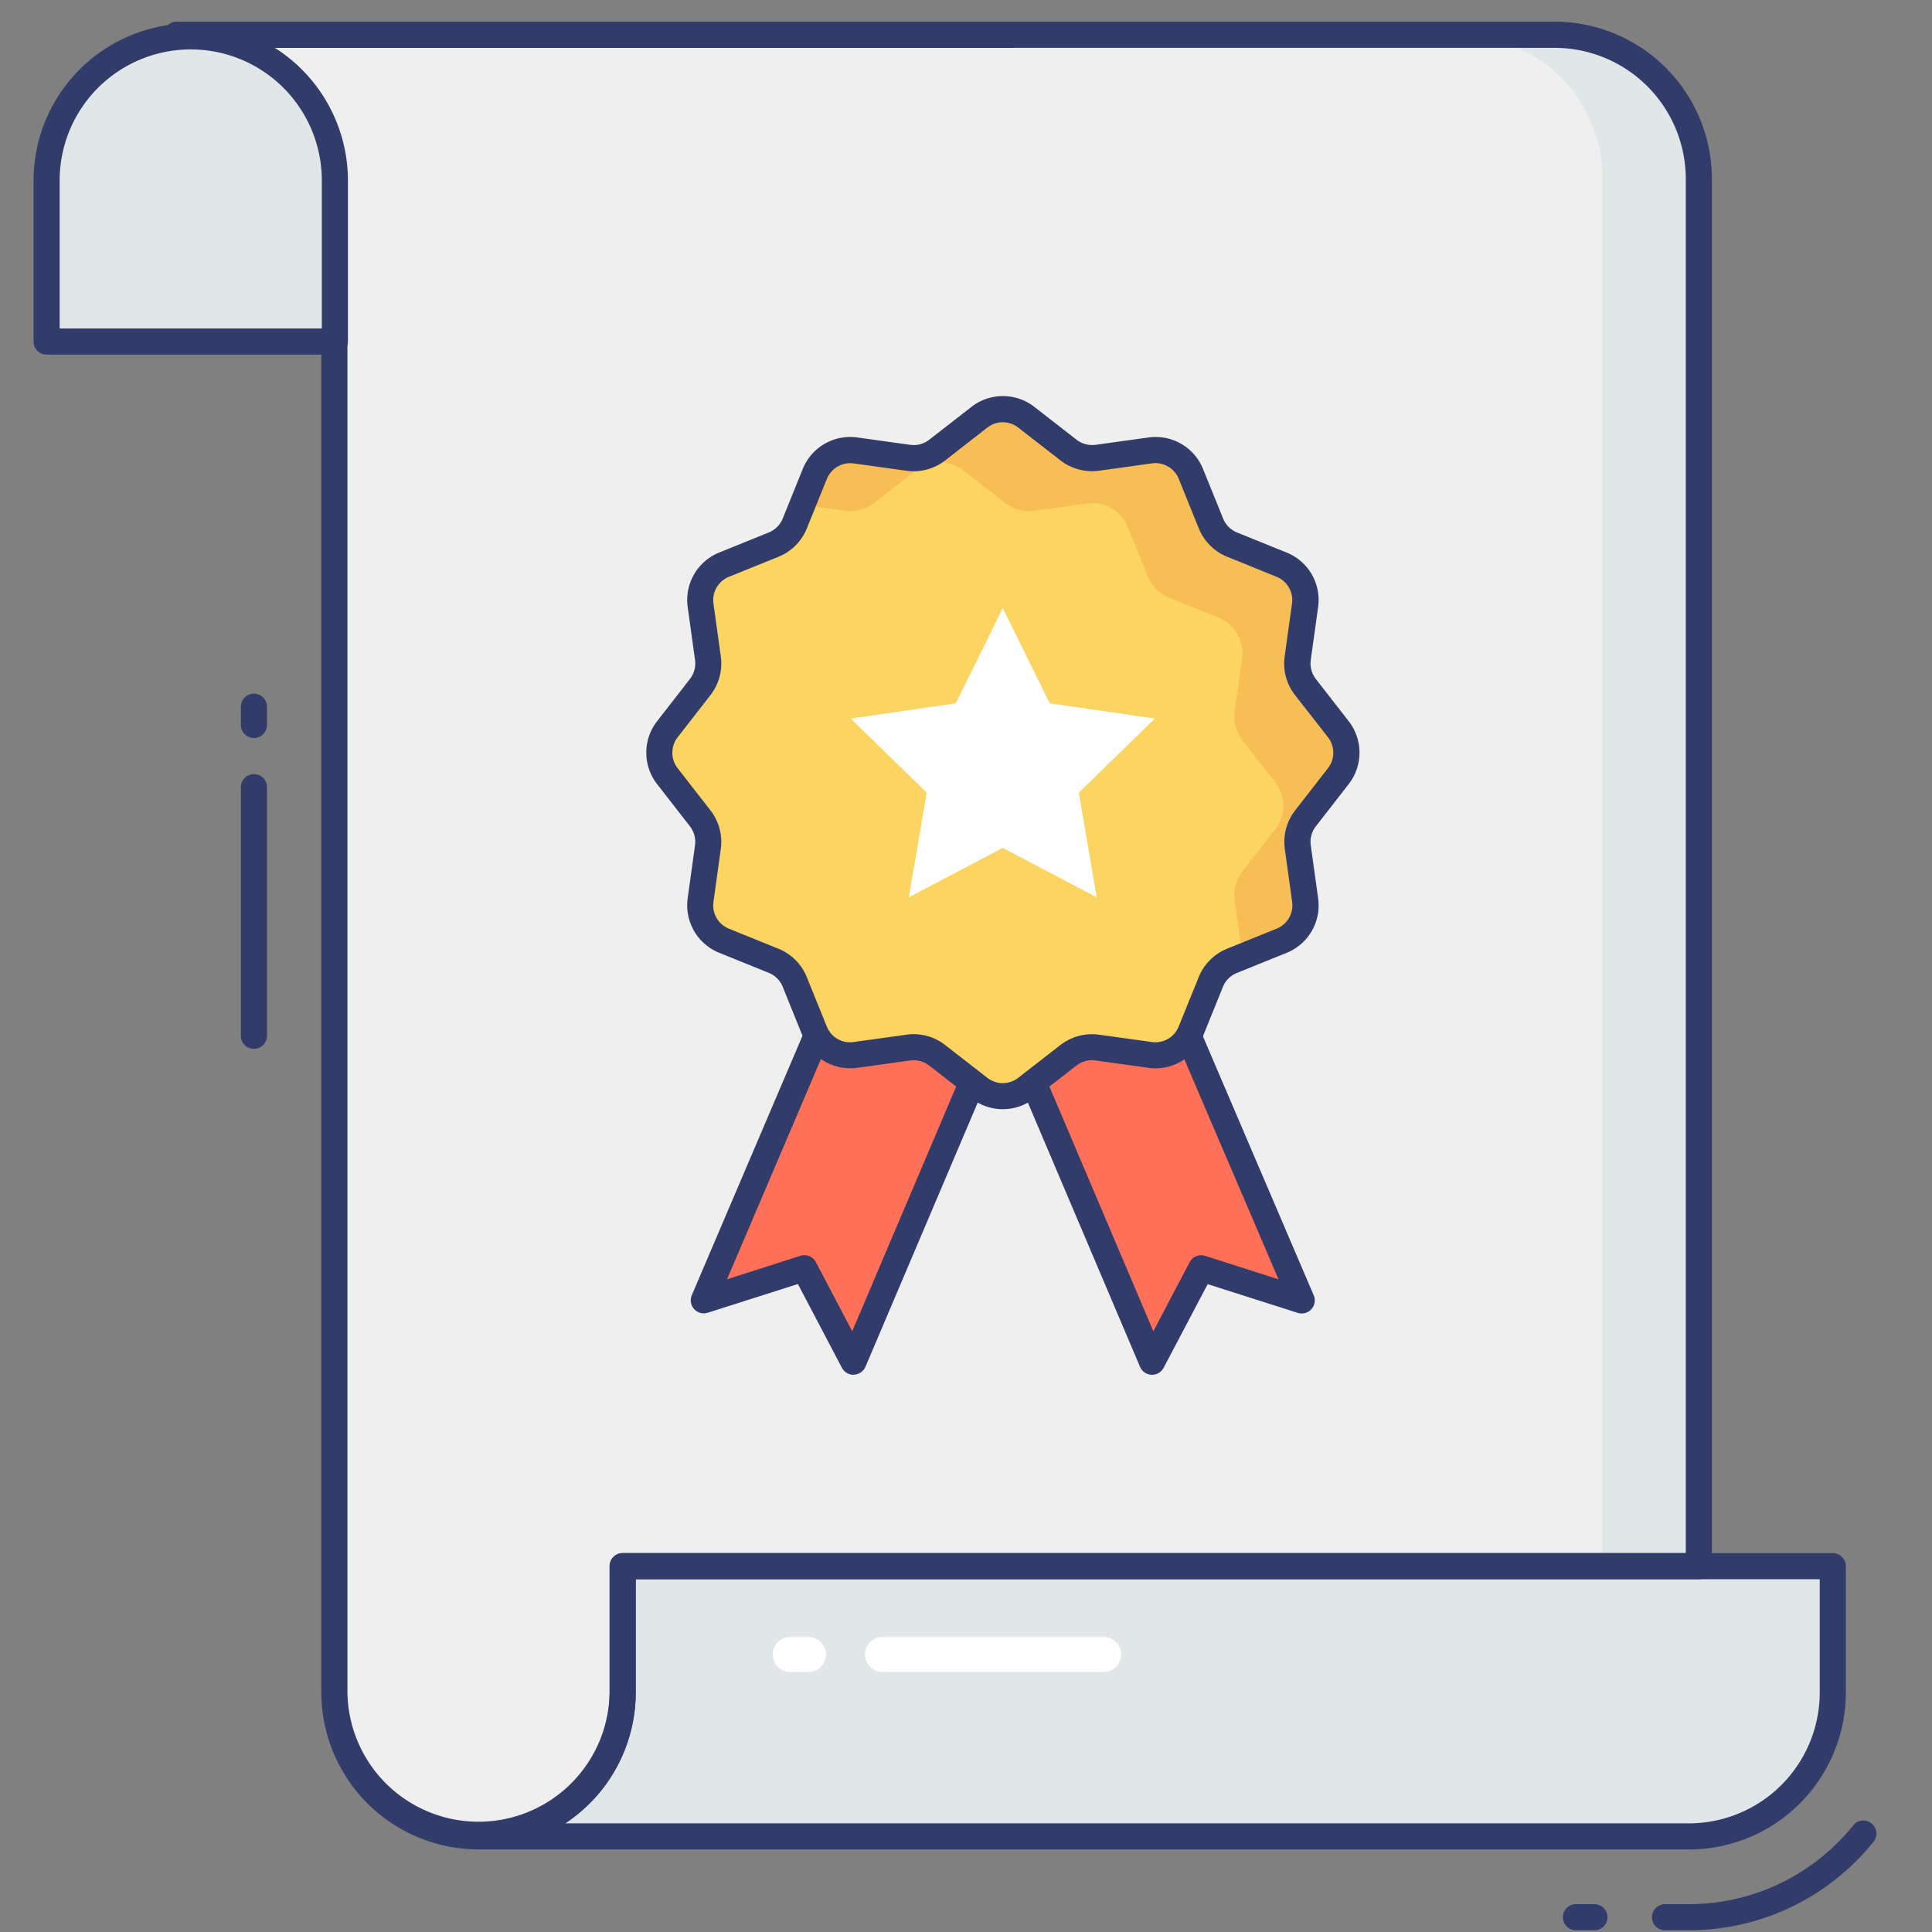 <svg id="line_color" height="512" viewBox="0 0 74 74" width="512" xmlns="http://www.w3.org/2000/svg" data-name="line color"><rect x="0" y="0" width="74" height="74" fill="#808080" stroke="none"/><path d="m12.808 6.843-6.045-5.51h52.786a5.52 5.52 0 0 1 5.52 5.521v53.132h-41.221v4.84a5.52 5.52 0 0 1 -11.04 0z" fill="#eeefee"/><path d="m65.072 6.857v53.133h-3.687v-53.133a5.52 5.52 0 0 0 -5.52-5.52h3.687a5.52 5.52 0 0 1 5.52 5.52z" fill="#e1e6e9"/><path d="m23.851 59.988h46.349v4.841a5.5 5.5 0 0 1 -5.51 5.51h-46.359a5.512 5.512 0 0 0 5.52-5.51z" fill="#e1e6e9"/><path d="m64.69 70.839h-46.359a.5.5 0 0 1 0-1 5.021 5.021 0 0 0 5.02-5.01v-4.841a.5.5 0 0 1 .5-.5h46.349a.5.5 0 0 1 .5.5v4.841a6.017 6.017 0 0 1 -6.01 6.01zm-43.038-1h43.038a5.016 5.016 0 0 0 5.01-5.01v-4.341h-45.349v4.341a6.01 6.01 0 0 1 -2.699 5.01z" fill="#323c6b"/><path d="m37.51 40.807-4.821 11.35-1.88-3.579-3.851 1.226 4.562-10.692" fill="#fe7058"/><path d="m32.689 52.657a.5.5 0 0 1 -.442-.268l-1.686-3.208-3.452 1.1a.5.5 0 0 1 -.611-.673l4.562-10.692a.5.5 0 1 1 .919.393l-4.132 9.691 2.81-.9a.5.5 0 0 1 .594.244l1.391 2.646 4.409-10.379a.5.5 0 1 1 .92.39l-4.822 11.35a.5.5 0 0 1 -.439.3z" fill="#323c6b"/><path d="m45.288 39.122 4.571 10.682-3.851-1.226-1.88 3.579-4.822-11.35" fill="#fe7058"/><g fill="#323c6b"><path d="m44.128 52.657h-.021a.5.5 0 0 1 -.439-.3l-4.821-11.357a.5.5 0 1 1 .92-.39l4.409 10.38 1.389-2.645a.5.5 0 0 1 .594-.244l2.81.9-4.141-9.678a.5.5 0 0 1 .92-.393l4.57 10.682a.5.5 0 0 1 -.611.674l-3.451-1.1-1.686 3.203a.5.5 0 0 1 -.442.268z"/><path d="m64.687 73.934h-.913a.5.5 0 0 1 0-1h.913a8.071 8.071 0 0 0 6.28-3 .5.5 0 1 1 .775.63 9.06 9.06 0 0 1 -7.055 3.37z"/><path d="m61.07 73.934h-.708a.5.5 0 1 1 0-1h.708a.5.5 0 0 1 0 1z"/><path d="m9.726 40.172a.5.5 0 0 1 -.5-.5v-9.521a.5.5 0 0 1 1 0v9.521a.5.5 0 0 1 -.5.5z"/><path d="m9.726 28.269a.5.5 0 0 1 -.5-.5v-.7a.5.5 0 0 1 1 0v.7a.5.5 0 0 1 -.5.5z"/></g><path d="m51.255 29.728-1.255 1.619a1.466 1.466 0 0 0 -.294 1.1l.282 2.03a1.464 1.464 0 0 1 -.9 1.557l-1.9.768a1.466 1.466 0 0 0 -.807.807l-.768 1.9a1.464 1.464 0 0 1 -1.557.9l-2.03-.282a1.466 1.466 0 0 0 -1.1.294l-1.619 1.259a1.462 1.462 0 0 1 -1.8 0l-1.619-1.259a1.464 1.464 0 0 0 -1.1-.294l-2.029.282a1.463 1.463 0 0 1 -1.557-.9l-.769-1.9a1.458 1.458 0 0 0 -.806-.807l-1.9-.769a1.463 1.463 0 0 1 -.9-1.557l.282-2.029a1.466 1.466 0 0 0 -.294-1.1l-1.26-1.619a1.465 1.465 0 0 1 0-1.8l1.26-1.619a1.464 1.464 0 0 0 .294-1.1l-.282-2.029a1.463 1.463 0 0 1 .9-1.557l1.9-.769a1.463 1.463 0 0 0 .807-.807l.768-1.9a1.462 1.462 0 0 1 1.557-.9l2.029.281a1.458 1.458 0 0 0 1.1-.294l1.618-1.259a1.462 1.462 0 0 1 1.8 0l1.619 1.259a1.462 1.462 0 0 0 1.1.295l2.03-.282a1.464 1.464 0 0 1 1.557.9l.768 1.9a1.466 1.466 0 0 0 .807.807l1.9.768a1.464 1.464 0 0 1 .9 1.557l-.287 2.035a1.464 1.464 0 0 0 .294 1.1l1.259 1.619a1.462 1.462 0 0 1 .002 1.795z" fill="#fcd462"/><path d="m51.255 27.932-1.255-1.619a1.464 1.464 0 0 1 -.294-1.1l.282-2.029a1.464 1.464 0 0 0 -.9-1.557l-1.9-.769a1.461 1.461 0 0 1 -.807-.806l-.768-1.9a1.462 1.462 0 0 0 -1.557-.9l-2.03.281a1.457 1.457 0 0 1 -1.1-.294l-1.619-1.259a1.462 1.462 0 0 0 -1.8 0l-1.618 1.259a1.458 1.458 0 0 1 -1.1.294l-2.029-.281a1.463 1.463 0 0 0 -1.557.9l-.479 1.184 1.648.229a1.464 1.464 0 0 0 1.1-.294l1.619-1.259a1.462 1.462 0 0 1 1.8 0l1.619 1.259a1.466 1.466 0 0 0 1.1.294l2.03-.282a1.464 1.464 0 0 1 1.557.9l.768 1.9a1.466 1.466 0 0 0 .807.807l1.9.768a1.464 1.464 0 0 1 .9 1.557l-.282 2.03a1.466 1.466 0 0 0 .294 1.1l1.259 1.619a1.462 1.462 0 0 1 0 1.8l-1.259 1.619a1.464 1.464 0 0 0 -.294 1.1l.282 2.029a1.357 1.357 0 0 1 -.005.143l1.522-.616a1.464 1.464 0 0 0 .9-1.557l-.282-2.03a1.466 1.466 0 0 1 .294-1.1l1.259-1.619a1.462 1.462 0 0 0 -.005-1.801z" fill="#f7be56"/><path d="m38.408 42.485a1.956 1.956 0 0 1 -1.2-.413l-1.619-1.26a.974.974 0 0 0 -.725-.193l-2.029.281a1.965 1.965 0 0 1 -2.089-1.207l-.768-1.9a.967.967 0 0 0 -.531-.531l-1.9-.768a1.961 1.961 0 0 1 -1.207-2.089l.281-2.03a.972.972 0 0 0 -.193-.723l-1.259-1.619a1.958 1.958 0 0 1 0-2.41l1.259-1.619a.974.974 0 0 0 .194-.724l-.282-2.029a1.96 1.96 0 0 1 1.208-2.088l1.9-.769a.967.967 0 0 0 .531-.531l.768-1.9a1.958 1.958 0 0 1 2.09-1.207l2.028.282a.965.965 0 0 0 .724-.194l1.62-1.26a1.961 1.961 0 0 1 2.409 0l1.619 1.26a.986.986 0 0 0 .724.194l2.029-.282a1.959 1.959 0 0 1 2.089 1.207l.77 1.9a.963.963 0 0 0 .53.531l1.9.769a1.958 1.958 0 0 1 1.208 2.088l-.282 2.03a.971.971 0 0 0 .194.724l1.259 1.618a1.962 1.962 0 0 1 0 2.41l-1.259 1.619a.969.969 0 0 0 -.194.723l.282 2.03a1.958 1.958 0 0 1 -1.216 2.095l-1.9.769a.961.961 0 0 0 -.53.53l-.769 1.9a1.957 1.957 0 0 1 -2.087 1.201l-2.029-.282a.977.977 0 0 0 -.724.193l-1.619 1.26a1.955 1.955 0 0 1 -1.205.414zm-3.418-2.875a1.973 1.973 0 0 1 1.208.413l1.619 1.26a.964.964 0 0 0 1.183 0l1.619-1.259a1.984 1.984 0 0 1 1.474-.394l2.029.282a.961.961 0 0 0 1.024-.593l.769-1.9a1.972 1.972 0 0 1 1.085-1.081l1.9-.769a.959.959 0 0 0 .592-1.024l-.281-2.03a1.963 1.963 0 0 1 .395-1.474l1.259-1.62a.962.962 0 0 0 0-1.182l-1.265-1.618a1.969 1.969 0 0 1 -.395-1.476l.282-2.029a.962.962 0 0 0 -.593-1.025l-1.894-.768a1.971 1.971 0 0 1 -1.083-1.083l-.769-1.9a.966.966 0 0 0 -1.025-.592l-2.029.282a1.981 1.981 0 0 1 -1.475-.395l-1.619-1.258a.961.961 0 0 0 -1.183 0l-1.617 1.26a1.968 1.968 0 0 1 -1.474.395l-2.03-.282a.968.968 0 0 0 -1.025.592l-.768 1.9a1.974 1.974 0 0 1 -1.083 1.083l-1.9.768a.964.964 0 0 0 -.593 1.025l.282 2.03a1.97 1.97 0 0 1 -.395 1.474l-1.259 1.619a.964.964 0 0 0 0 1.182l1.259 1.619a1.967 1.967 0 0 1 .394 1.476l-.281 2.028a.963.963 0 0 0 .592 1.025l1.9.768a1.974 1.974 0 0 1 1.081 1.081l.769 1.9a.957.957 0 0 0 1.024.592l2.03-.281a1.971 1.971 0 0 1 .267-.021z" fill="#323c6b"/><path d="m38.408 23.29 1.8 3.648 4.025.584-2.912 2.839.687 4.009-3.6-1.893-3.6 1.893.688-4.009-2.913-2.839 4.025-.584z" fill="#fff"/><path d="m42.945 63.37a.67.67 0 0 1 -.669.67h-8.476a.67.67 0 0 1 0-1.34h8.48a.67.67 0 0 1 .665.67z" fill="#fff"/><path d="m31.637 63.37a.67.67 0 0 1 -.669.67h-.7a.67.67 0 0 1 0-1.34h.7a.67.67 0 0 1 .669.67z" fill="#fff"/><path d="m18.328 70.836a6.022 6.022 0 0 1 -6.02-6.01v-57.762l-5.882-5.364a.5.5 0 0 1 .337-.87h52.786a6.028 6.028 0 0 1 6.02 6.021v53.135a.5.5 0 0 1 -.5.5h-40.72v4.34a6.023 6.023 0 0 1 -6.021 6.01zm-10.274-69 5.091 4.641a.5.5 0 0 1 .163.369v57.98a5.021 5.021 0 0 0 10.041 0v-4.84a.5.5 0 0 1 .5-.5h40.72v-52.632a5.026 5.026 0 0 0 -5.02-5.021z" fill="#323c6b"/><path d="m1.785 13.082v-6.239a5.521 5.521 0 0 1 11.041 0v6.239z" fill="#e1e6e9"/><path d="m12.826 13.582h-11.041a.5.5 0 0 1 -.5-.5v-6.239a6.021 6.021 0 0 1 12.041 0v6.239a.5.5 0 0 1 -.5.5zm-10.541-1h10.041v-5.739a5.021 5.021 0 0 0 -10.041 0z" fill="#323c6b"/></svg>